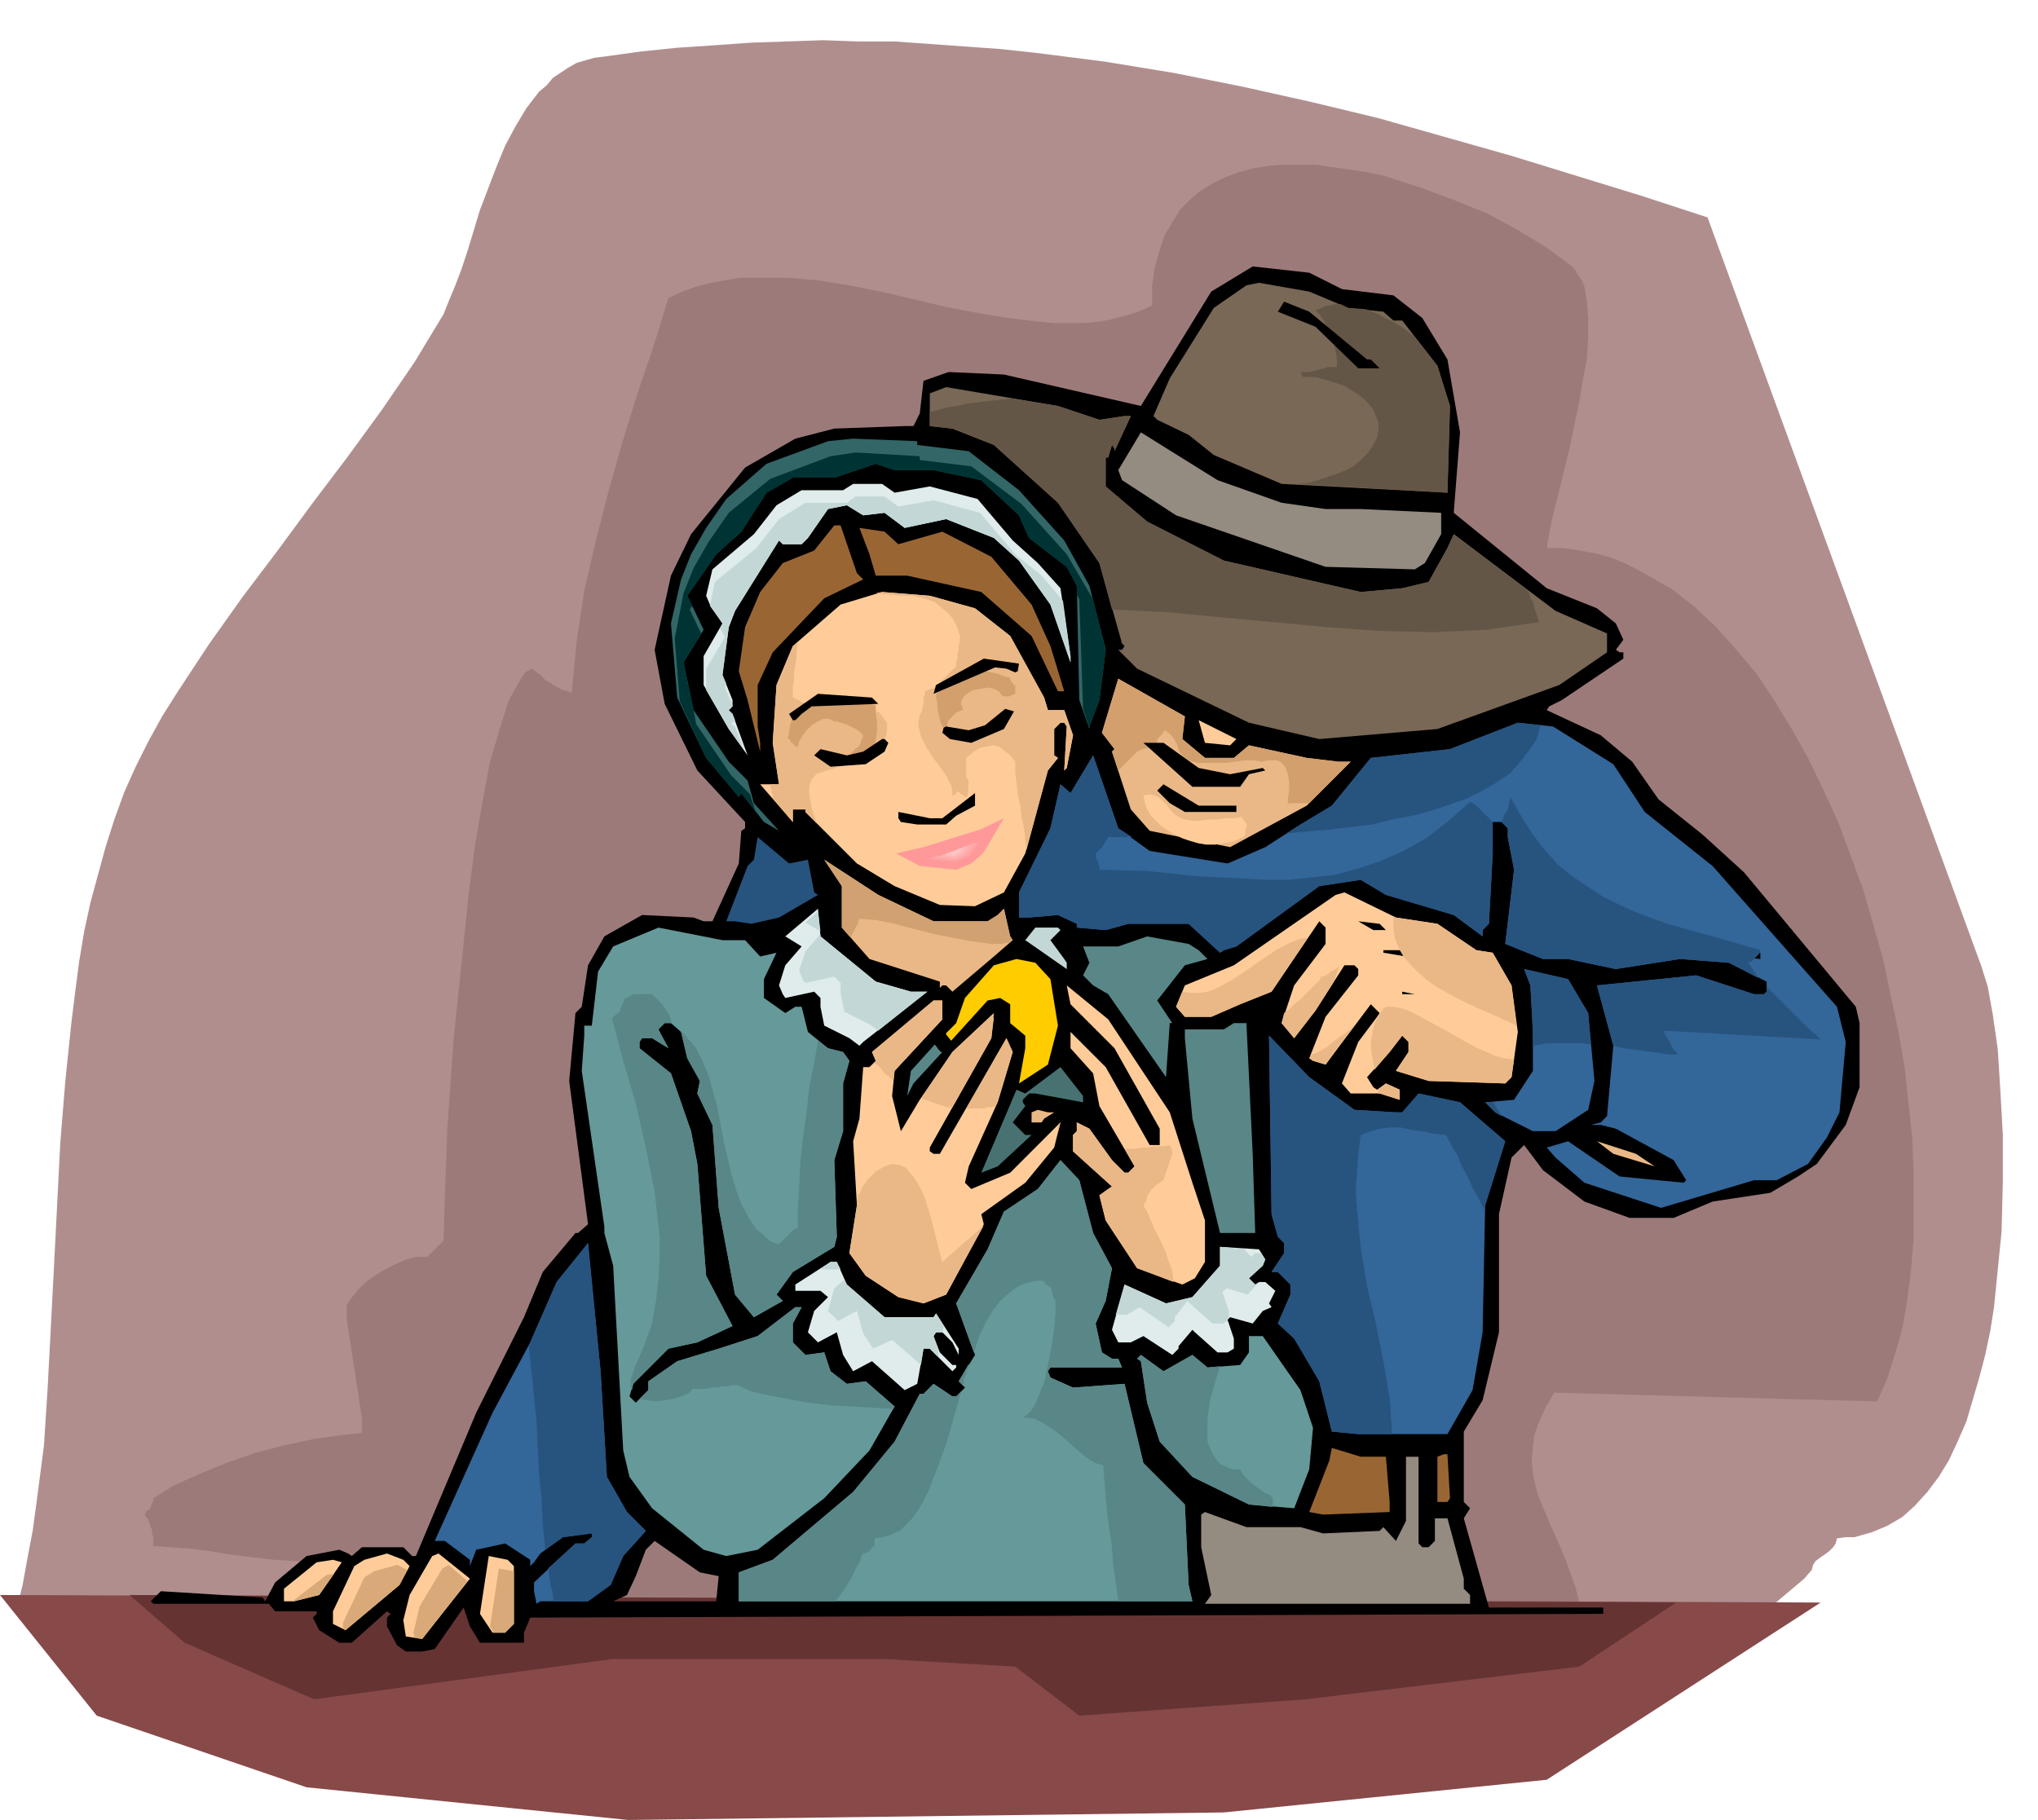 <svg xmlns="http://www.w3.org/2000/svg" fill-rule="evenodd" height="463.2" preserveAspectRatio="none" stroke-linecap="round" viewBox="0 0 1622 1448" width="5.402in"><style>.pen1{stroke:none}.brush5{fill:#000}.brush6{fill:#796856}.brush7{fill:#948b81}.brush9{fill:#e0ecec}.brush10{fill:#963}.brush11{fill:#fc9}.brush12{fill:#eab886}.brush13{fill:#d29f6d}.brush14{fill:#369}.brush15{fill:#f99}.brush16{fill:#27537f}.brush22{fill:#699}.brush23{fill:#c3d7d7}.brush24{fill:#598686}.brush29{fill:#645646}</style><path class="pen1" style="fill:#b18e8e" d="m13 1281 5-20 4-22 4-21 3-22 6-46 3-47 5-96 5-98 4-49 5-48 3-24 3-23 4-24 5-23 6-22 6-22 7-22 8-22 9-20 10-20 11-20 12-19 25-38 27-38 28-37 28-38 28-37 27-37 26-38 23-38 4-10 5-12 5-13 5-15 10-33 13-34 7-17 8-15 9-15 10-13 6-5 5-6 6-4 6-4 7-4 7-2 7-2 8-1 29-4 29-3 30-2 28-2 29-1 29-1 28 1h29l28 2 28 2 28 2 28 3 55 7 55 9 55 11 54 12 54 13 53 15 53 15 52 16 52 16 52 17 218 596 5 16 4 22 4 28 2 32 2 36v38l-1 39-4 40-2 20-3 19-4 19-5 19-5 17-5 17-7 16-7 15-8 13-9 12-10 11-10 9-12 7-12 5-7 2-7 2h-7l-7 1-1 4-2 3-3 3-4 3-3 2-4 3-2 3-1 4-6 7-38 32-4 2-5 4-7 3-8 3-8 3-7 2-7 1-6 1-28 4-29 4-28 3-29 3-59 3-59 1-59-1-59-1-60-2-60-3-60-2-59-2H639l-30 1-29 2-28 2-29 2-29 4-28 4-28 4-28 6-12 2-13 2-12 1h-37l-24-2-24-4-24-4-24-6-24-6-48-13-50-12-25-6-26-4-27-4-27-2z"/><path class="pen1" style="fill:#9d7a7a" d="m359 1410-18-7-16-7-14-8-12-8-11-9-9-10-7-10-6-10-5-11-4-12-2-12-2-12-2-25-1-26-15-1-17-1-17-2-17-2-18-3-16-2-15-1-13-1v-7l-1-3v-3l-1-2-1-3-1-3-3-4 1-1v-1l1-1 2-1 1-2 1-3 1-2v-2l16-10 20-9 22-9 23-8 23-6 23-5 21-3 18-2v-12l-2-13-2-13-2-13-2-13-2-13-2-13v-12l5-7 6-7 8-7 8-5 9-5 9-4 9-3h10l13-13 1-34 2-55 5-71 8-77 4-39 5-38 6-35 6-32 8-27 7-22 5-9 4-7 4-6 5-3 3 2 4 3 4 4 5 3 5 3 4 2 4 1 3 1 2-20 2-21 3-20 3-20 9-39 10-39 11-39 12-39 13-38 12-39 11-5 11-4 12-3 11-2 12-2h37l25 2 25 4 25 5 26 6 25 6 26 5 25 4 24 3 12 1h23l12-1 11-2 11-3 10-3 11-5v-16l2-14 4-14 4-12 6-10 6-10 8-8 8-7 10-6 10-5 11-4 11-3 12-2 12-1h26l14 2 14 2 13 2 14 3 28 9 27 10 27 11 24 13 23 14 19 14 4 4 2 4 3 4 2 5 2 12 1 14v15l-1 16-3 16-3 18-7 34-8 33-7 28-4 22h11l10 1 11 2 10 2 10 3 10 4 10 5 9 5 19 11 18 14 17 16 16 18 16 19 14 21 14 23 13 23 12 25 12 26 10 27 10 27 8 28 8 28 6 29 6 28 5 29 3 28 3 28 1 27v53l-2 24-3 24-4 23-6 21-6 19-8 18-257-7-7 12-5 11-4 11-1 10-1 11 1 9 2 10 3 10 8 19 9 20 4 10 4 11 4 11 3 12-15 13-16 11-16 10-18 8-19 7-20 6-20 4-22 3-22 2-22 2h-47l-49-2-49-4-100-10-97-8-24-1h-22l-22 1-22 1-21 2-19 3-19 4-18 6-18 6-18 9-19 11-19 11-19 10-19 9-9 3-9 3-9 1-9 1-13 13h-38z"/><path class="pen1" style="fill:#884949" d="m0 1269 1449 6-218 141-257 26-474 6-256-26-167-57-77-96z"/><path class="pen1" style="fill:#633" d="m103 1269 1231 6-77 51-218 26-180 13-51-39-103-6H487l-237 32-103-45-44-38z"/><path class="pen1 brush5" d="m1068 230 41 5 23 18 20 33 10 58-5 64 74 60 40 16 15 12 6 13-6 8 3 2h3v5l-49 33-10 5-2 3 43 20 25 21 21 30 35 28 33 30 89 107 3 13v51l-11 30-23 31-15 10-22 13-46 7-31 13h-35l-36-13-33-25-15-20-10 10-10 45v94l-13 54-15 25v56l5 5-5 8 20 71h91v5l-854 3-5 12v8h-35l-8-13-5-15-23 33-10 2h-13l-7-5-8-15v-7l3-3-3-2-28 25h-10l-16-10-5-10 3-3v-2h-33l-5-6h-92l-2-2 8-8 81 5 2 3 8-15 25-21 26-5 7 3 3 2 8-7h33l7 7h3l48-114 38-76 15-36 26-31h2l8-7-15-114 5-54 5-5 5-33 13-23 30-17 41 2 8 3h7l21-46 2-26 3-2v-5l-38-41-26-53-8-43 13-59 16-33 43-53 40-23 31-8 56-2h7l5-10 3-26 20-7 44 2 109 25 56-91 33-20 45 5 26 13zM572 1254l-2 20h-82l11-5 7-15 8-21 7-7 36 25 15 3z"/><path class="pen1 brush6" d="m1073 245 28 3 8 7h7l28 36 10 32-2 69-132-7-54-23-20-16-25-12-3-3 13-30 35-56 26-18 10-2 40 7 31 13z"/><path class="pen1 brush6" d="m875 334 20-3h5l-13 28v-2l-2-3-3 10h-2v23l33 28 61 31 109 25 33-3 21-5 15-27 5-11 81 61 41 18v15l-38 26-97 35-94 8-56-13-89-43-15-15h3l2-3-2-2-18-64-33-48-51-46-33-13-18-2v-26l13-5 89 15 33 11z"/><path class="pen1 brush7" d="m1020 400 35 5h28l64 3v17l-13 23-8 5-71-2-119-41-43-28-3-8 18-30 61 38 51 18z"/><path class="pen1" style="fill:#366" d="m730 354 41 5 40 31 36 40 20 36 13 51-5 40-8 21v2l-8-23-2-91-8-15-30-23-8-18-30-28-38-8h-31l-15-5-33 11h-33l-21 12-20 31-20 18-23 33 13 27-16 26 8 38 28 41 15 15 5 18 20 22-12-7-18-23-2 3-26-31-23-48-5-59 8-35 8-20 12-21 16-23 32-28 49-18 20-2 51 2v3z"/><path class="pen1 brush9" d="m712 392 28-5 38 10 28 33 20 18 18 20 8 54v5l-16-46-25-35-20-18-38-15-33 7-16-12-17 2-13-8-15 3-16 23-5 5h-15l-3-3-35 56-5 13-5 38 8 20v5l-3 3 3 3 12 33-15-21-20-35v-23l15-26-10-15-3-7 5-21 33-28 18-23 20-12h33l8-5h23l10 7z"/><path class="pen1 brush10" d="m682 456 5 5-31 15-41 43-12 26v33l2 13v7l-10-41-7-23 5-35 12-28 18-23 25-10 16-20h5l13 38zm33-23 35-10 39 20 32 38 15 33 11 36h-5l-21-44-40-35-59-13h-25l-5-17-8-21 20 3 11 10z"/><path class="pen1 brush11" d="m776 484 28 22 27 49 3 10h13l7 20-5 26-2 2 2-35-2-3h-3l-5 5v21l3 2-8 10-18 66-17 31-23 11-28-1-36-15-30-18-41-41v-2h-10v10l-26-30h15l-5-33 3-46 13-31 38-33 33-10 38 3 36 10z"/><path class="pen1 brush12" d="M736 550v3l-1 2v5l-1 3v2l-1 2-1 2-1 5v4l1 4 1 4 4 8 5 8 6 8 5 7 2 4 2 4 1 4v5-1h1l1-1h1v-2h2l1 1 1 1h1l1 1 1 1h2l1-13-1-1-1-2v-15l6-5 5-3 5-1 5-1 5 1 4 3 5 4 4 5v9l1 8 1 9 2 9 1 9 2 9 1 9 1 8 17-63 8-10-3-2v-21l5-5h3l2 3-2 35 2-2 5-26-7-20h-13l-3-10-27-49-28-22-36-10-38-3-5 1 10 1 10 1h9l9 2 9 3 7 6 4 3 3 4 3 5 2 6 1 3v4l-1 3v4l-1 4v3l-1 3v3l-15 15h-2v2h-1v1h-3l-1 1h-1l-1 1h-1zm-101-39-1 6v6l-1 6-1 6v6l-1 5v9h1l1 1h1l1 1h1l1 1 1 1h10l9-1h19l8 1 8 3 4 3 4 2 3 4 3 4v6l-1 5-2 4-2 4-3 3-4 3-3 2-4 2-9 3-10 3-10 3-9 3v1l-1 1-2 2-1 3-1 4v5l1 5 1 6 2 6 2 6-9-9v-2h-10v10l-16-19v-3l-1-1v-3l-1-2v-2h7l-5-33 3-46 13-31 4-3z"/><path class="pen1 brush13" d="m653 557-6 1-5 2-4 3-4 4-3 4-2 5-1 6-1 6h1l1 1v1l1 1h1v1h1v1l1 1h2l1-4 3-5 3-4 4-4 5-3 4-2h5l4 2h2l3 1 4 1 4 2 4 2 3 2 2 2 1 2-1 1v1l-1 2v1l-1 2-1 1-1 1h-1v1h-1v1l-1 1h-1v1h-1v1l-1 1-1 1-1 1v1h5l5-1 3-2 3-2 3-2 2-2 1-3 1-3 1-7v-8l-1-7v-6l-5-1h-5l-6-1h-5l-6-1h-6l-5-1h-6zm120-22-3 1-2 2-3 1-3 3-3 2-3 1-3 2h-2v1h-2v1h-1l-1 1v1h-1v1h-1v3l1 4v4l1 5 1 4 1 4 2 3 2 2 1-3v-2l1-3 2-2 2-2 2-2 2-1 3-1v-3l-1-1v-3l2-4 4-3 4-2 6-1 5-1 5 1 4 2 3 4h6l1-1h1l2-1v-7h-1l-1-1v-1h-1v-1l-1-1v-2h-2l-3-1-5-2-5-1-5-1-5-1-4 1-2 1z"/><path class="pen1 brush12" d="m941 588 18 15h23l12-10 46 10 25 3h10l-35 35-61 33-64-13-15-17-15-46 2-2-10-13 13-43 53 30-2 18z"/><path class="pen1 brush11" d="m979 593-20-2-5-18 30 15-5 5z"/><path class="pen1 brush14" d="m1284 608 25 38 54 43 99 112 7 28-5 56-10 20-15 21-25 13h-18l-74 22-61-20-23-20-7-8 17-5 41 28 51 5 2-2-10-16-46-25-12-3h-8l8-2 5-5 5-56-13-48 79-8 46 15h8l2-2v-8l-30-15-39-3-51 8-38-8h-20l-30-12 7-59-5-26v-7l-5-5h-7v25l-3 56-5 5v5l-23-17-54-16-20-12-33 5-66 48-10 3-3 2-25-23h-48l-18 5-23-2v-3l-15-7-23 2h-8v-20l25-51 8-35 8 7 18-30 20 58 25 18 62 10 30-13 28-18 25-15 31-38 63-7 54-21 28 3 48 30z"/><path class="pen1 brush5" d="m699 560-53 2-8 6-5 5h-2l-3-5 23-16 43 3 5 5zm5 38-15 10-28 2-13-9 5-5 21 5 13-3 15-10h2l3 3-3 7zm39-46 49-21 9 1 7 3 2-1 1-6-28-4-38 21-2 7zm13 36 17 3 26-11 8-14-7-2-16 13-13 4-18-3-2 1-1 4 6 5zm218 53h10v5h-41l-12-7-10-10 5-5 28 17h20zm-213 8-8 7h-23l-13-2-2-3v-5l25 5h10l26-20v10l-15 8z"/><path class="pen1 brush15" d="m780 681-7 6-12 5-29-3-19-10 22-5 45-14 19-9-16 27-3 3z"/><path class="pen1 brush16" d="m643 684 5 26 3 2-31 18-22 5-13-2h-7l17-44 5-5 3-18 25 21 15-3z"/><path class="pen1 brush5" d="M1182 697v36h-5l-7-36-16-25 3-6h5l20 31z"/><path class="pen1 brush15" d="m750 681 33-13-8 13-14 6-27-2 16-4z"/><path class="pen1" style="fill:#ffa2a2" d="m751 681 4-2 3-1 4-2 3-1 4-2 3-1 4-2 3-1-1 1v2l-1 1-1 2-1 1-1 2-1 1v1l-2 1-1 1h-2l-1 1-2 1h-1l-2 1-1 1-3-1h-9l-3-1h-5l-3-1h3l2-1h3l2-1h3z"/><path class="pen1" style="fill:#ffabab" d="m753 680 3-1 2-1 3-2 3-1 3-1 3-1 3-1 3-2-1 2-1 1v1l-1 1-1 1-1 2v1l-1 1h-1l-1 1h-2l-1 1-1 1h-1l-2 1h-5l-3-1h-9l-2-1h2l2-1h4l1-1h2z"/><path class="pen1" style="fill:#ffb4b4" d="m754 679 2-1h3l2-1 2-1 2-1 3-1 2-1 2-1-1 1v1l-1 1v1l-1 1-1 1v1l-1 1h-1l-1 1h-2l-1 1h-1l-1 1-2-1h-9l-2-1h-2 4l1-1h3l1-1z"/><path class="pen1" style="fill:#ffbdbd" d="m755 679 2-1 2-1h1l2-1 1-1h2l2-1 1-1v2h-1v1l-1 1v1l-1 1h-1l-1 1h-1l-1 1h-8l-1-1h-3 3l1-1h2z"/><path class="pen1" style="fill:#ffc6c6" d="m757 678 8-3-2 3-4 2-6-1 4-1z"/><path class="pen1 brush12" d="M743 733h43l8-5 5-5 5 22 2 3-15 13-33 28-5-5h-3l-2 2v-5l-56-18-22-25v-33l-14-21 43 28 44 21z"/><path class="pen1 brush11" d="m1144 735 31 21 13 2 15 26 5 37-5 36-5 5-61-2-26-8 10-15v-8l-5-5-10 13-18 20 5 8 3 2 7-5 11 5v8l-16-5h-23l-7-8 13-33 15-20 2-3-7-7-36 48-10-3-3-2 13-33 26-33v-5l-3-3h-8l-23 36-17 22-10-12 10-30 25-33v-13l-5-5-38 56-25 10-23 10h-21l-7-8 7-17 39-16 81-56 7-2 41 20 33 5z"/><path class="pen1 brush9" d="m697 781 28 8h13l-51 40-3 3-8-6-20-10-3-15v-7l-5-5-23 5-2-3-3-7 5-16 13-15-13-8 26-22 2 22 44 36z"/><path class="pen1 brush5" d="M1103 740h-10l-12-7 17 2 5 5z"/><path class="pen1 brush22" d="m593 748 12 13 13-3-10 21v15l17 12 8-5h5l5 20 16 13 12 3 5 7-5 18v38l-7 23 2 61-2 8-33 20-13 18 5 5-23 13-15-18-13-69-5-66-12-25 2-10-10-18-5-21-8-7h-5l-5 5 8 15-13-8h-8l-2 3v5l25 20 16 46 5 26 7 89 21 40-28 13-23 5-28 28-3 10 5 5 10-10v-7l23-16 33-10 31-10 30-23h5l-7 13v15l10 10 15-2 5 15 13 10 15-2 23 20-20 35-36 38-53 41-25 5-18-5-41-33-18-25-5-21-8-147-7-26v-5l-18-124 2-28v-8h6l5-43 12-20 36-15 51 10h18z"/><path class="pen1 brush23" d="m844 740-8 8 11 15 2 3v5l-33-23 8-10h18l2 2z"/><path class="pen1 brush24" d="m954 756 7 7-18 5-22 28 12 18h-2l-3 43-46-66-12-7-8-8 5-10-5-13h28l23-8 33 6 8 5z"/><path class="pen1 brush5" d="m1401 763-64-7-17 2h-6l13-7 18-3 56 10v5zm-282-2-18-3v-2h13l5 5z"/><path class="pen1 brush24" d="m750 837-23 25-5 10 3-20 19-21 3 4 1 1 1 1h1z"/><path class="pen1" style="fill:#fc0" d="m836 779 6 37-8 31-23 15 5-28v-10l-12-10v-15l-8-5-10 2-29 32-4-5v-1l8-8 7-20 23-26 18-5 15 3 12 13z"/><path class="pen1 brush14" d="m1264 806 5 54-5 23-26 17h-18l-30-15-8-8 23-2 15-23v-31l-2-37-5-13 35 8 16 27z"/><path class="pen1 brush11" d="m931 885 18 56 10 30v33l-8 13-10 5-36-13-25-38-5-20 7-5 3-2-31-28v-13l3-3v-7l10 5 18 25 10 10h3l5-5-28-48-5-26-18-20v-13l28 28 35 62h8v-13l-36-64-35-35-3-15 33 27 49 74z"/><path class="pen1 brush5" d="M1116 791v-2l10 2h-10z"/><path class="pen1 brush11" d="m750 811-38 41-2 20 7 28 15-25 26-38 33-31-2 20-49 87v3l3 2h5l53-92 5 11-12 40-23 51-3 13 5 5 31-13 40-40-5 20-23 28-35 25 2 8-30 56-18 7-20-5-26-17-13-18 6-38-3-51 5-18 3-41h5l5-5-3-7 49-41h7v15z"/><path class="pen1 brush24" d="m997 918 2 63h-28l-22-91-6-64v-7h31l8-5h10l5 104z"/><path class="pen1 brush14" d="m1078 883 33 2h5l13-15 33 7 36 31-16 51-2 101-8 46-20 35h-71l-21-2-10-40-20-34-13-12 10-23v-8l-10-10h-5l10-15v-8l-5-5-5-18-2-142 32 33 36 26z"/><path class="pen1" style="fill:#487272" d="m862 877-38-7h-5l-5 5v2l2 3-10 13 10 10h5l-27 25-13 5 28-66 7 3 28-21 18 23v5z"/><path class="pen1 brush12" d="m839 885-8 5-2 3h-8v-8l5-2 8 2h5zm478 43-33-10-13-10 31 10 15 10z"/><path class="pen1 brush22" d="m870 981 15 28-5 26-8 18 5 23 8 5h5l3 7h-57l-2 3 2 5 18 8 41-3 15 63 33 33 3 64 3 13H588v-23l27-10 64-54 33-40 20-38h3l8-8 15 10h3l7-7-5-5 13-21-15-41 25-43 13-30 27-18 18-23 15 16 11 42z"/><path class="pen1 brush14" d="m483 1175 16 28 15 15-18 20-10 23-18 13h-38l-3 2-2-10v-7l33-31h7l6-5v-3l-23 3-18 13-5 7-3 3v-5l-20-13-23 5-5 13v-5l-20-15h-8l46-102 30-56 21-48 25-31 10 102 5 84z"/><path class="pen1 brush9" d="m1007 1002-2 5-11 10 5 5 3-2h5l8 7-5 10 2 3-7 3-8 10-18-5-2 2 5 15v8l-5 3h-8l-18-16-2-2-11 13v2l-5 5-23-15-10 5h-10l-5-10 10-36 33 15 21-5 22-25v-15l31 2 5 8zm-333 20 30 26h39l2-3 18 28v5l-5-10-8-8h-5l-2 3 5 13 10 10h3v2l-3 3-18-18h-5l-5 28-10 5-26-23-15 8-8-13-5-18-15 8-8-8 5-17 11-11-6-5h-20v-5l28-18h5l8 18z"/><path class="pen1 brush22" d="m1035 1106 10 30-3 33-12 31-36-3-45-22-26-28-10-31-5-33-3-2 3-3 18 13 23-13 12 10 26-2 7-10v-13h11l30 43z"/><path class="pen1 brush10" d="m1103 1159 3 36v8l-53 2-11-2 16-41 2-10 23 7h20zm51 33-2 3h-8v-36l5-2h3l2 35z"/><path class="pen1 brush7" d="m1129 1228 3 3h5l5-5v-18h10l13 48v8l5 5v7H959l5-7-8-38v-26l3-2 33 12h43l18 5 45-2 3-3 10 11 8-16v-51h10v69z"/><path class="pen1 brush11" d="m326 1246-8 15-43 36-10-5v-10l17-36 8-5 18-5 13 5 5 5zm10 58-13-2-2-13 5-20 18-31 5-2 25 20-38 48zm73-58v46l-7 7h-10l-10-15 7-46 15 3 5 5zm-155 23-20 5h-8v-10l26-21 13-2 7 2-18 26z"/><path class="pen1" style="fill:#d2a171" d="m803 750-7 1h-7l-7-1-8-1-16-3-15-3-16-4-15-4-15-3-13-1-1 2v2l-1 1-1 2-1 2-1 2-1 2-1 2-7-8v-33l-14-21 43 28 44 21h43l8-5 5-5 5 22 2 3-3 2z"/><path class="pen1 brush23" d="m715 403 28-5 37 10 28 33 21 17 17 20 6 44v5l-16-46-25-35-20-18-38-15-33 7-16-12-17 2-13-8-15 3-16 23-5 5h-15l-3-3-35 56-5 13-5 38 3 7-1 3 6 14v1l-3 3 3 3 2 5-3 3 3 2 7 18-12-16-18-31v-17l15-25-4-7 2-4-10-14 4-19 33-27 18-23 21-13h33l7-5h23l11 8z"/><path class="pen1" style="fill:#033" d="m732 366 41 5 40 30 36 40 21 36 10 41-5 39-8 21v2l-5-16-3-87-2-4v-7l-8-15-30-23-8-18-30-28-38-8h-31l-15-5-33 11h-33l-21 12-20 31-20 18-23 33 4 8-2 3 9 19-14 23 8 38 2 11 28 41 15 15 4 13-11-14-2 3-26-31-21-45-4-50 7-36 8-20 12-21 16-23 33-27 48-18 20-3 51 3v3z"/><path class="pen1 brush24" d="m971 1087-4 13-4 14-2 14v19l2 5 2 5 3 4 3 4 5 2 5 2h6l1 2 2 3 3 3 3 3 4 3 4 3 3 2 3 1 3 3v7l-19-2-45-22-26-28-10-31-5-33-3-2 3-3 18 13 23-13 12 10 10-1z"/><path class="pen1 brush24" d="m890 1274-2-15-2-14-1-14-2-14-2-14-1-13-1-12-1-12-6-2-7-4-7-6-8-7-8-7-9-6-5-3-4-2-5-1h-5l4-3 3-3 3-5 2-5 5-12 3-14 3-15 2-14 1-12v-11h-1v-1l-1-2v-1l-1-2v-3l-4-3-3-3h-5l-5 1-4 1-5 2-7 5-8 7-6 8-6 10-5 11-4 12-14-39 25-43 13-30 27-18 18-23 15 16 11 42 15 28-5 26-8 18 5 23 8 5h5l3 7h-57l-2 3 2 5 18 8 41-3 15 63 33 33 3 64 3 13h-59zm-119-189v2l-1 2-1 2v2l-1 2-1 2v3l-1 2-3-3 8-14zm-6 22-6 21-6 21-7 19-7 18-4 8-4 7-5 7-5 5-5 5-7 3-6 2-7 1v6l-2 1-1 2-1 1-1 1h-1l-2 1h-1l-1 1-2 6-3 5-2 5-3 5-3 5-3 4-2 3-3 4h-77v-23l27-10 64-54 33-40 20-38h3l8-8 15 10h3l4-4zM487 810l9 34 10 34 8 35 7 35 2 18 2 18v17l-1 18-2 17-3 17-6 17-7 16-1 3-1 3-1 3-1 3v6l1 2 1-5 28-28 23-5 28-13-21-40-7-89-5-26-16-46-25-20v-5l2-3h8l13 8-8-15 5-5h5l1 1-1-3-1-4-2-3-2-3-2-3-3-3-2-2-3-3h-16v1h-1l-1 1h-1l-1 1h-2v2l-1 1v1l-1 1v1l-1 2v2l-7 6zm22 303 6 1 7 1 7-1 7-1 6-2 5-2 3-2 1-2h10l5-1h4l5-1h4l4-1h4l11 5 13 3 16 3 16 3 18 2 17 1 17 1 16 1 1-2-23-20-15 2-13-10-5-15-15 2-10-10v-15l7-13h-5l-30 23-31 10-33 10-23 16v7l-7 7zm142-285-3 18-4 19-2 20-3 20-2 20-1 19-1 18v15l-3 1-2 2-2 2-1 1-2 2-2 2-2 2-2 1-5-2-4-3-4-4-4-3-6-9-6-11-4-11-4-13-3-13-3-13-5-27-7-25-5-12-5-10-3-4-4-4-3-4-4-3 2 2 5 21 10 18-2 10 12 25 5 66 13 69 15 18 23-13-5-5 13-18 33-20 2-8-2-61 7-23v-38l5-18-5-7-12-3-8-6z"/><path class="pen1 brush23" d="m699 820-7-5-20-10-3-15v-8l-5-5-23 5-2-2-3-8 5-15 12-14v2l44 36 28 8h13l-39 31zm-46-79-12-7 10-9 2 16zm99 315h-1l-1 4h-5l-2 3 4 12v5l-7-7h-5l-2 13-23-20-15 7-8-12-5-18-15 8-8-8 5-18 8-7 2 4 30 26h39l2-3 7 11zm-83-46h-16l8-6h5l3 6zm323-16-1 1 5 5 3-3h5v1l3 4-2 5-11 10 5 5 2-1-8 9-17-5-3 3 5 15v5l-1 2v1l-4 2h-8l-17-15-3-3-10 13v3l-5 5-23-16-10 6h-9l7-24 33 15 21-5 22-25v-15l21 2zm11 26h-1 1z"/><path class="pen1 brush12" d="M895 914h9l5-1h5l4-1h9l4-1 2 4v3l-1 3-1 3-1 3-1 3-1 3-1 3-1 3-3 2-3 2-2 2-2 2-2 3-1 2-1 4-2 3 3 5 3 7 3 7 4 8 4 8 3 9 3 8 1 9-29-11-25-38-5-20 7-5 3-2-31-28v-13l3-3v-7l10 5 18 25 10 10h3l5-5-8-14zM789 808h1v1l1 1-2 16-31 55h-4l-3-1-3-1-3-1-3-1-3-1-3-1-3-1 25-37 31-29zm3 72-3 1h-3l-3 1h-14l32-56 5 11-12 40-2 3zm-81-20-2-2-2-2-2-1-2-2-1-2-2-2-2-2-2-1 1-2-3-7 49-41h7v15l-38 41-1 8zm-29 95 1-4 2-3 1-3 2-3 2-3 2-2 3-3 2-2 7-4 6-2 6 1 5 2 4 5 4 5 4 7 3 7 5 16 4 16 3 12 2 7 33-29-30 55-18 7-20-5-26-17-13-18 6-38v-4zm160-54v-6l2-2-2 8zm99-112 7 1h6l7-1 6-2 13-7 12-8 13-9 12-8 6-3 6-3 6-2 6-1-29 43-25 10-23 10h-21l-7-8 5-12zm81 17 4-3 4-4 5-4 5-5 4-4 4-4 3-3v-2h2l2-1 2-1 2-2 2-1 2-1 1-1 2-1-5 13-14 22-17 22-10-12 2-8zm22 33 3-1 4-2 5-3 5-4 5-4 5-3 4-4 3-3-23 32-10-3-3-2 2-3zm53 31v-3l6-5 11 5v8l-16-5h-1zm-3-19-1-5-1-6-1-6v-5l1-6 1-5 2-6 3-5v-1h1v-1l1-1 1-1v-1h1l1-1h6l6 1 6 2 6 3 11 6 13 7 12 7 13 7 7 3 7 3 7 2 8 1-2 14-5 5-61-2-26-8 10-15v-8l-5-5-10 13-12 14zm113-35h-1l-1-1-13-6-16-7-17-8-16-9-7-5-7-6-6-6-6-7-4-7-3-8-1-8v-9l2 1 33 5 31 21 13 2 15 26 4 32z"/><path class="pen1 brush13" d="m890 613 3-3 3-3 3-3 3-3 3-3 4-2 5-1 7-1v-6l1-1 2-2 1-1 1-2 1-1 3 2 3 3 2 3 2 4 1 4 2 3 3 3 3 2 7 2h23l7-1 7-1h8l6 1 5-1h7l3 1 2 2 2 2 1 3 1 3 1 6v7l-1 6v5l1-1h16l33-33h-10l-25-3-46-10-12 10h-23l-18-15 2-18-53-30-13 43 10 13-2 2 5 15z"/><path class="pen1 brush11" d="m910 633 1 5 2 6 3 5 4 4 4 4 6 4 5 3 6 3 6 2 7 2 6 1h7l6-1 6-1 6-2 6-3v-5l1-1v-4l-1-1-1-1v-1h-1v-1l-1-1-5 1h-7l-7 1h-7l-7 1h-6l-6-1-5-2-3-2-3-3-3-4-3-3-3-3-4-2-4-1-5 1z"/><path class="pen1 brush5" d="m954 611 25 5 26-5 2 2-13 3-7 10h-38l-39-35h16l28 20z"/><path class="pen1 brush16" d="m421 1071 2 20 2 20 2 20 1 21 1 20 2 20 1 21 2 20 14-10 23-3v3l-6 5h-7l-22 20 1 3v3l1 4v3l1 3 1 3v3l1 4h27l18-13 10-23 18-20-15-15-16-28-5-84-10-102-25 31-21 48-1 3zm774-183-1-2-1-2-1-1-1-2-1-1v-1l-1-1v-1h-7l8 8 5 3zm25-56 6-1 5-1h29l6 1-2-25-16-27-35-8 5 13 2 37v11zm-112 309-2-28-5-30-6-30-7-30-5-30-3-31-1-15 1-14 1-15 2-15 8-3 7-2 8-1h9l8 2 9 1 9 2 10 1 2 4 3 6 4 6 3 8 5 9 4 9 5 9 5 10v-5l16-51-36-31-33-7-13 15h-5l-33-2-36-26-32-33 2 142 5 18 5 5v8l-10 15h5l10 10v8l-10 23 13 12 20 34 10 40 21 2h27zm176-309 8 2 8 1 8 1 7 1 7 1 6 1h9-2l-1-2-2-2-2-3-1-3-2-3-2-3-1-3 125 7-4-4-5-4-5-5-5-5-6-6-6-6-6-6-6-6v4l-2 2h-8l-46-15-79 8 13 48zm115-54-1-2-1-2-1-1-1-2-1-1-1-2-1-1-1-1 2-1h1l2-2 1-1 2-2 1-1 1-2v-1l-31-9-29-8-14-4-14-5-13-5-13-6-12-6-12-8-12-8-11-9-10-11-10-13-9-14-9-16v2l-1 3v2l-1 3-2 3-1 2-1 3-1 2 5 5v7l5 26-7 59 30 12h20l38 8 51-8 39 3 23 12zm-211-124-2-2-2-2-3-3-2-2-2-2-3-3-2-1-2-1-9 8-8 7-9 7-9 7-18 10-18 8-18 6-18 5-18 2-19 2h-18l-19-1-19-1-19-1-38-4-38-1v-3l-1-2v-1l-1-2-1-2v-3l1-1 2-2 1-1 2-2 1-2 1-2 1-1 1-2h19l-11-7-20-58-18 30-8-7-8 35-25 51v20h8l23-2 15 7v3l23 2 18-5h48l25 23 3-2 10-3 66-48 33-5 20 12 54 16 23 17v-5l5-5 3-56v-25zm-164 9 34-3 34-4 16-4 16-3 15-4 15-5 14-5 12-6 12-7 10-7 8-9 7-9 6-9 3-11-18-2-54 21-63 7-31 38-25 15-11 7z"/><path class="pen1 brush29" d="m805 317-9 1-9 1-8 1-9 1-8 2-8 1-7 2-7 2v11l18 2 33 13 51 46 33 48 10 37 43 2 42 4 43 4 43 4 42 3 43 1 21-1 21-1 21-3 21-3-1-3-1-3-1-3-1-3-1-4-2-3-1-4-2-3-58-44-5 11-15 27-21 5-33 3-109-25-61-31-33-28v-23h2l3-10 2 3v2l13-28h-5l-20 3-33-11-37-6z"/><path class="pen1 brush29" d="m1032 385 10-1 10-3 9-3 8-3 8-4 6-5 6-6 4-6 3-6 1-6v-6l-2-5-2-5-4-5-4-4-4-3-11-7-12-4-11-3h-10l-2-4h7l4-1 4-1 4-1 3-1h7v-6l-1-6-1-6-2-6-3-6-3-6-3-5-4-4 2-1 3-1 2-1 3-1h2l3-1h5l6 3 14 1 5 2 5 2 5 3 5 2 5 3 5 3 5 4 4 3 18 23 10 32-2 69-120-7z"/><path class="pen1 brush5" d="M1088 286h3l7 7h-17l-34-33-30-12 5-8 20 8 46 38z"/><path class="pen1" d="M234 1274v-1l26-20 6-1-12 17-20 5zm39 22v-5l17-36 8-5 18-5 8 4-6 12-43 36-2-1zm57 7-1-4 5-21 18-30 5-3 15 13-36 46-6-1zm63-4-3-5 7-46 12 2v42l-7 7h-9z" style="fill:#d9a979"/></svg>
